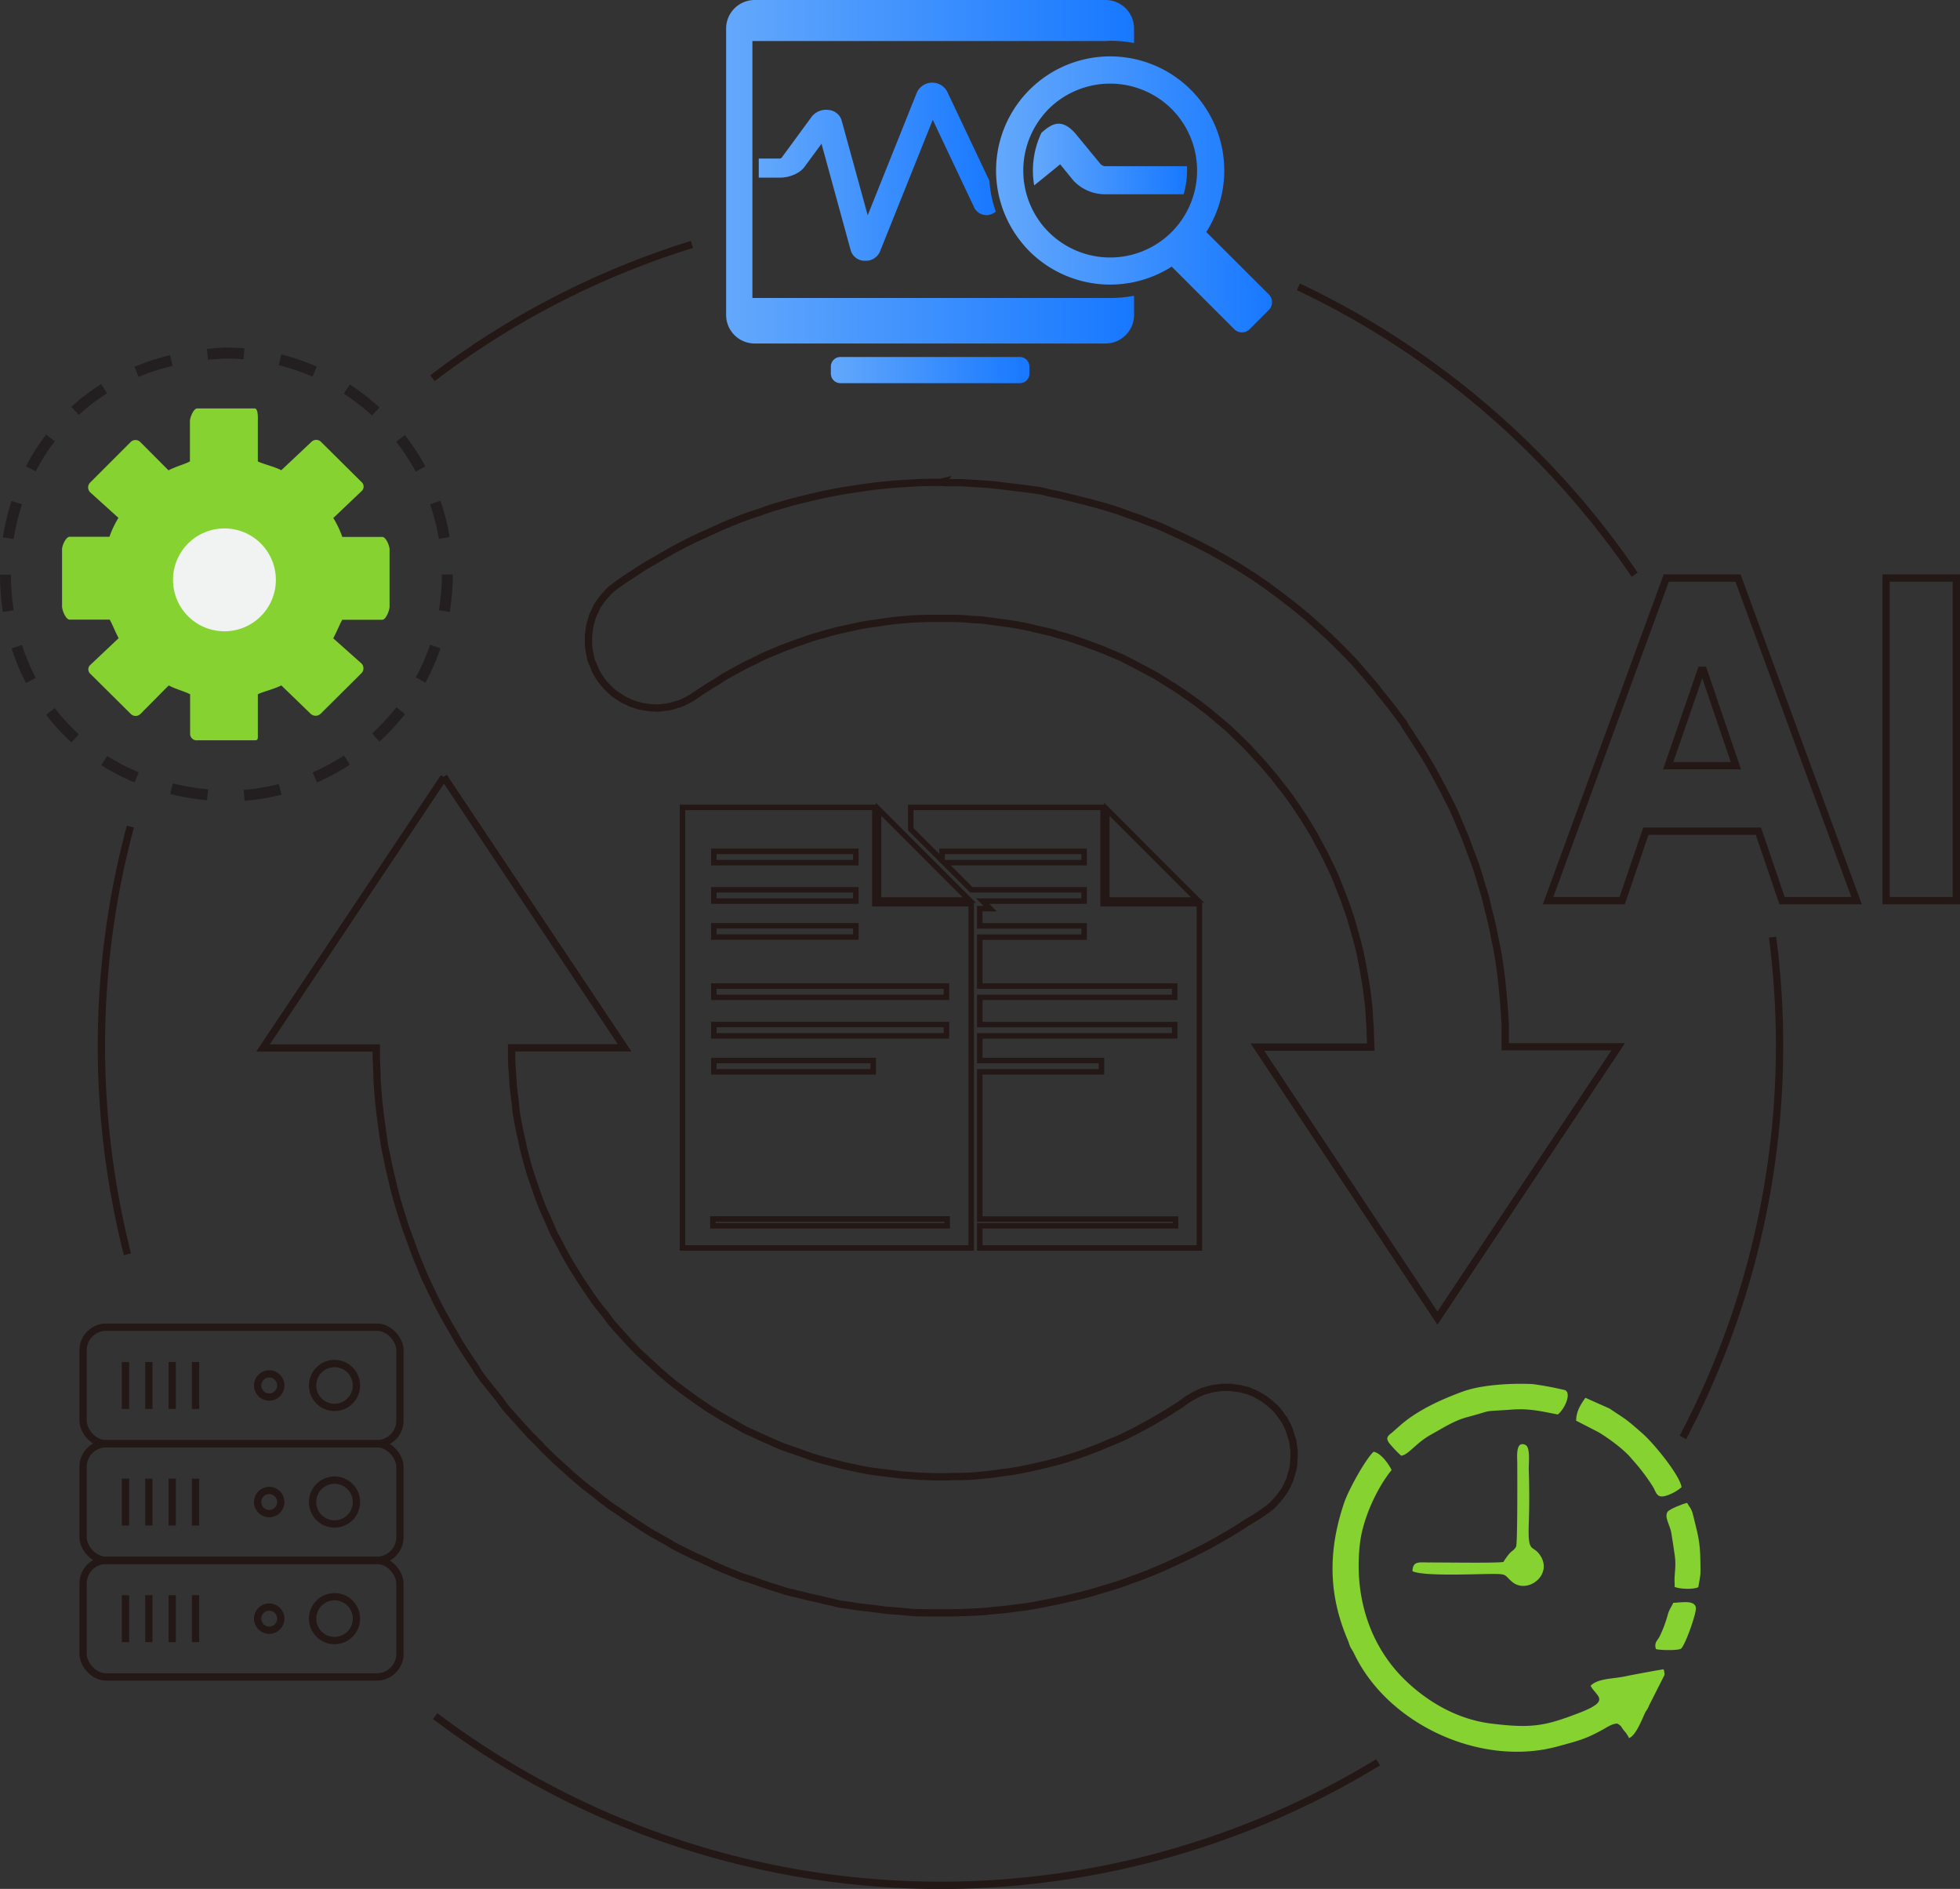 <svg id="图层_1" data-name="图层 1" xmlns="http://www.w3.org/2000/svg" xmlns:xlink="http://www.w3.org/1999/xlink" viewBox="0 0 536.29 516.74"><rect x="0" y="0" width="536.29" height="516.74" fill="#333333" stroke="none"/><defs><style>.cls-1,.cls-3{fill:#85d230;}.cls-1{fill-rule:evenodd;}.cls-12,.cls-2,.cls-5,.cls-6{fill:none;}.cls-2{stroke:#231f20;stroke-linejoin:round;stroke-width:3px;stroke-dasharray:10.02 10.02;}.cls-4{fill:#f1f2f2;}.cls-12,.cls-5,.cls-6{stroke:#231815;stroke-miterlimit:10;}.cls-5{stroke-width:1.5px;}.cls-6{stroke-width:2px;}.cls-7{fill:url(#未命名的渐变_31);}.cls-8{fill:url(#未命名的渐变_31-2);}.cls-9{fill:url(#未命名的渐变_31-3);}.cls-10{fill:url(#未命名的渐变_31-4);}.cls-11{fill:url(#未命名的渐变_31-5);}</style><linearGradient id="未命名的渐变_31" x1="354.28" y1="235.77" x2="408.61" y2="235.77" gradientUnits="userSpaceOnUse"><stop offset="0" stop-color="#63a8fc"/><stop offset="1" stop-color="#1778ff"/></linearGradient><linearGradient id="未命名的渐变_31-2" x1="399.49" y1="187.67" x2="474.98" y2="187.67" xlink:href="#未命名的渐变_31"/><linearGradient id="未命名的渐变_31-3" x1="334.55" y1="181.52" x2="399.41" y2="181.52" xlink:href="#未命名的渐变_31"/><linearGradient id="未命名的渐变_31-4" x1="409.54" y1="178.02" x2="451.75" y2="178.02" xlink:href="#未命名的渐变_31"/><linearGradient id="未命名的渐变_31-5" x1="325.65" y1="181.51" x2="437.24" y2="181.51" xlink:href="#未命名的渐变_31"/></defs><path class="cls-1" d="M569.62,606.15c1.07.56.88.88,1.71,1.86a7.43,7.43,0,0,1,1.33,2c1.65-.54,3.2-4.19,4.19-6.45.55-1.28.77-1.1,1.29-2.43l4.18-8.27a1.25,1.25,0,0,0,0-.81c-.1-.9-.12-.58-.24-.84-.42,0-9,1.59-10.19,1.86-3.27.76-7.75.53-9.74,2.64,1.57,2.93,5.7,4-2.93,7.34-9.33,3.59-12.92,4.39-24.18,3-10.7-1.29-19.43-7.41-25-13.29-9-9.61-12.53-22.67-11-35.91.78-6.91,4.7-15.31,8.67-20.17-.87-1.77-2.95-4.66-4.94-5-2.26,2.15-6.78,10.26-8.06,14-4.34,12.84-4.41,24.89,1,37.5.3.7.44,1.41.76,2s.63,1,1,1.77c9.22,19.32,34.69,31.12,55.77,25.32,5.5-1.52,7.4-1.91,12.21-4.55,1.29-.71,2.58-1.66,4.07-1.68Z" transform="translate(-126.94 -134.53)"/><path class="cls-1" d="M510.31,532.76c2.06-.2,4-3.51,8.45-5.92,2.91-1.6,6.06-3.68,9.65-4.63,8.05-2.14,3-1.4,12.33-2.07,4.7-.33,8.08.5,12.43,1.35,1.88-1.43,3.83-5.81,2-6.66a87,87,0,0,0-8.86-1.66c-5.84-.29-14,.19-19,2-5.88,2.13-12.32,5.06-17,9.08l-2,1.76a6.52,6.52,0,0,1-.85.71c-1.14.91-1.41,1.61.22,3.33a28.56,28.56,0,0,0,2.64,2.71Z" transform="translate(-126.94 -134.53)"/><path class="cls-1" d="M538.26,561.84c-2.17.34-16.13.11-20.5.13-2.44,0-4.3-.46-4.34,2.4,3.16,1.42,16.74.77,21.74.74,4.31,0,3.26.23,5.5,2.14,4.26,3.63,11.7-2.16,7.37-7.68-1.85-2.36-3.07-.14-2.79-8.14.17-4.66.17-10,0-14.73-.07-1.71.53-6.26-.94-6.9-2.72-1.18-2.21,3.25-2.21,5.06s.11,21.78-.32,22.74-1.17,1.18-1.81,1.91a20.71,20.71,0,0,0-1.67,2.33Z" transform="translate(-126.94 -134.53)"/><path class="cls-1" d="M558.15,523.16l6.28,3.23c2.89,1.78,7,4.75,9.09,7.37a54.27,54.27,0,0,1,5.64,7.4c1,1.61,1,3.33,3.62,2.56a11.73,11.73,0,0,0,4.26-2.34c-.42-3.23-7.65-12.06-10.74-14.75-4.91-4.29-4.1-3.5-9-6.79l-6.58-2.92c-1.15,1.72-2.47,3.46-2.52,6.24Z" transform="translate(-126.94 -134.53)"/><path class="cls-1" d="M585.15,567.48l0,1.19c1.6.63,5.3.72,6.48.05.72-4.29.6-2.68.57-6.83-.06-6.13-.81-7.85-2-12.88-.43-1.85-1-2.16-1.63-3.33-1,.15-4.72,1.67-5.27,2.33-1.13,1.37.57,3.78.92,5.74s.67,4.39,1,6.56c.38,2.89-.2,4.78-.09,7.17Z" transform="translate(-126.94 -134.53)"/><path class="cls-1" d="M584.77,573c-.36.89-1,1.69-1.4,2.91a34.71,34.71,0,0,1-2.35,6.35c-.64,1.21-1.51,1.56-1,3.4,1,.34,6,.42,6.83-.08,1.09-.68,4.32-9.74,4.11-11.23-.31-2.21-4-1.38-6.15-1.35Z" transform="translate(-126.94 -134.53)"/><path class="cls-2" d="M249.33,291.72a60.6,60.6,0,0,1-60.61,60.6c-80.39-3.19-80.36-118,0-121.21a60.61,60.61,0,0,1,60.61,60.61Z" transform="translate(-126.94 -134.53)"/><path class="cls-3" d="M197.49,335.43V324.49c1-.63,4.54-1.45,6.42-2.46l8,7.74a2,2,0,0,0,2.78,0l11.15-11.08a1.89,1.89,0,0,0,0-2.66l-7.72-6.88c1-1.88,1.84-4,2.47-5.07h10.94c1,0,2-2.56,2-3.6V284.81c0-1-1-3.4-2-3.4H220.6a26.63,26.63,0,0,0-2.46-5.17l7.74-7.36a1.64,1.64,0,0,0,0-2.46l-11.09-11a1.86,1.86,0,0,0-2.65,0l-8.23,7.75c-1.88-1-5.39-1.8-6.42-2.43v-11c0-1,.14-3.48-.9-3.48H180.91c-1,0-2,2.45-2,3.48v11c-1,.63-4,1.46-5.86,2.46l-7.72-7.74a1.85,1.85,0,0,0-2.64,0l-11.09,11.09a1.88,1.88,0,0,0,0,2.65l7.75,7a26.63,26.63,0,0,0-2.46,5.17H146c-1,0-2.08,2.36-2.08,3.4v15.67c0,1,1,3.6,2.08,3.6h10.94c.63,1,1.46,3.19,2.46,5.07l-7.74,7.31a1.62,1.62,0,0,0,0,2.44l11.09,11a1.87,1.87,0,0,0,2.65-.05l7.7-7.77c1.86,1,4.83,1.8,5.86,2.43v10.94a1.78,1.78,0,0,0,2,1.64h15.68C197.63,337.07,197.49,336.47,197.49,335.43Z" transform="translate(-126.94 -134.53)"/><path class="cls-4" d="M188.35,307.23a14.07,14.07,0,1,1,14.07-14.07A14.06,14.06,0,0,1,188.35,307.23Z" transform="translate(-126.94 -134.53)"/><polygon class="cls-5" points="240.39 221.39 240.39 246.21 265.2 246.21 240.39 221.39"/><path class="cls-5" d="M366.31,381.76V355.41H313.68V475.93h79V381.76Zm-44.05-14.33h38.85v3.09H322.26Zm0,10.53h38.85v3.09H322.26Zm0,9.84h38.85v3.09H322.26Zm0,16.48H385.9v3.1H322.26Zm0,10.53H385.9v3.09H322.26Zm0,9.85h43.61v3.09H322.26Zm63.87,45.21H322V468h64.1Z" transform="translate(-126.94 -134.53)"/><polygon class="cls-5" points="302.85 221.39 302.85 246.21 327.66 246.21 302.85 221.39"/><polygon class="cls-5" points="301.83 247.23 301.83 220.88 249.2 220.88 249.2 226.85 257.78 235.43 257.78 232.9 296.63 232.9 296.63 235.99 258.34 235.99 265.78 243.43 296.63 243.43 296.63 246.52 268.87 246.52 270.93 248.58 268.08 248.58 268.08 253.28 296.63 253.28 296.63 256.37 268.08 256.37 268.08 269.75 321.42 269.75 321.42 272.85 268.08 272.85 268.08 280.29 321.42 280.29 321.42 283.38 268.08 283.38 268.08 290.13 301.39 290.13 301.39 293.22 268.08 293.22 268.08 333.5 321.65 333.5 321.65 335.34 268.08 335.34 268.08 341.4 328.17 341.4 328.17 319.57 328.17 311.07 328.17 254.53 328.17 247.23 301.83 247.23"/><rect class="cls-6" x="22.73" y="363.07" width="86.7" height="31.9" rx="6.33"/><line class="cls-6" x1="34.33" y1="372.6" x2="34.33" y2="385.43"/><line class="cls-6" x1="40.73" y1="372.6" x2="40.73" y2="385.43"/><line class="cls-6" x1="47.12" y1="372.6" x2="47.12" y2="385.43"/><line class="cls-6" x1="53.51" y1="372.6" x2="53.51" y2="385.43"/><circle class="cls-6" cx="73.66" cy="379.02" r="3.17"/><circle class="cls-6" cx="91.53" cy="379.02" r="6"/><rect class="cls-6" x="22.73" y="394.96" width="86.7" height="31.9" rx="6.33"/><line class="cls-6" x1="34.33" y1="404.5" x2="34.33" y2="417.33"/><line class="cls-6" x1="40.73" y1="404.5" x2="40.73" y2="417.33"/><line class="cls-6" x1="47.12" y1="404.5" x2="47.12" y2="417.33"/><line class="cls-6" x1="53.51" y1="404.5" x2="53.51" y2="417.33"/><circle class="cls-6" cx="73.66" cy="410.91" r="3.17"/><circle class="cls-6" cx="91.53" cy="410.91" r="6"/><rect class="cls-6" x="22.73" y="426.86" width="86.7" height="31.9" rx="6.33"/><line class="cls-6" x1="34.33" y1="436.39" x2="34.33" y2="449.23"/><line class="cls-6" x1="40.73" y1="436.39" x2="40.73" y2="449.23"/><line class="cls-6" x1="47.12" y1="436.39" x2="47.12" y2="449.23"/><line class="cls-6" x1="53.51" y1="436.39" x2="53.51" y2="449.23"/><circle class="cls-6" cx="73.66" cy="442.81" r="3.17"/><circle class="cls-6" cx="91.53" cy="442.81" r="6"/><path class="cls-7" d="M408.61,236.75a2.6,2.6,0,0,1-2.6,2.6H356.89a2.6,2.6,0,0,1-2.61-2.6V234.8a2.61,2.61,0,0,1,2.61-2.61H406a2.61,2.61,0,0,1,2.6,2.61Z" transform="translate(-126.94 -134.53)"/><path class="cls-8" d="M474.11,215.07,457,198a31.22,31.22,0,1,0-52.13.71,32.13,32.13,0,0,0,3.74,4.56,31.32,31.32,0,0,0,38.93,4.2l17.11,17.12a3,3,0,0,0,4.21,0l5.26-5.27A3,3,0,0,0,474.11,215.07ZM447.53,198a23.82,23.82,0,0,1-33.67,0,24.25,24.25,0,0,1-1.79-2,23.89,23.89,0,0,1-.63-28.78,24.2,24.2,0,0,1,2.42-2.87,23.88,23.88,0,0,1,33.67,0A23.83,23.83,0,0,1,447.53,198Z" transform="translate(-126.94 -134.53)"/><path class="cls-9" d="M397.66,184l0,0L386.1,159.57a4.64,4.64,0,0,0-8.24.15l-13.5,33.7-7.15-26a4.09,4.09,0,0,0-3.64-2.82,5,5,0,0,0-4.59,1.93l-8.22,11.21a1.28,1.28,0,0,1-.44.16h-5.77v5.23h5.84c2.62,0,5.42-1.23,6.66-2.92l4.67-6.36,8,29.21a4,4,0,0,0,3.88,2.81h.13a4.19,4.19,0,0,0,4-2.56l14.43-36L393.36,191a3.74,3.74,0,0,0,5.62,1.71c.15-.09.28-.19.43-.29A31.37,31.37,0,0,1,397.66,184Z" transform="translate(-126.94 -134.53)"/><path class="cls-10" d="M420.63,183.91a11.83,11.83,0,0,0,8.51,3.76h21.67a24,24,0,0,0,.91-7.67H429.14a2.74,2.74,0,0,1-1-.5l-6.86-8.34c-3.8-4.42-6.44-2.58-8.26-1.26l-1.11.93a24,24,0,0,0-2,14.42c4.84-3.89,7.11-5.77,7.11-5.77Z" transform="translate(-126.94 -134.53)"/><path class="cls-11" d="M430.86,216.05c-.27,0-.52,0-.79,0v0H332.81V145.76h96.51c.51,0,1-.07,1.54-.07a35.38,35.38,0,0,1,6.38.6v-3.95a7.81,7.81,0,0,0-7.81-7.81h-96a7.81,7.81,0,0,0-7.81,7.81v78.34a7.81,7.81,0,0,0,7.81,7.82h96a7.82,7.82,0,0,0,7.81-7.82v-5.24A35.38,35.38,0,0,1,430.86,216.05Z" transform="translate(-126.94 -134.53)"/><path class="cls-6" d="M634.93,380.91H614.54l-6.47-19h-30.8l-6.47,19H550.52l32.34-88.25h19.62Zm-42.54-63-9,26.09h18.52l-8.88-26.09Z" transform="translate(-126.94 -134.53)"/><path class="cls-6" d="M662.23,292.66v88.25H643V292.66Z" transform="translate(-126.94 -134.53)"/><path class="cls-6" d="M248.38,347.07l49.46,74.11H266.92v2.65l.09,2.57.21,2.52.13,2.61.31,2.52.3,2.52.26,2.48.44,2.48.48,2.43.56,2.44.52,2.43.61,2.44.65,2.39.7,2.3.83,2.4.78,2.3.83,2.31.91,2.26,1,2.21,1,2.27.95,2.21,1.18,2.18,1.13,2.17,1.13,2.09,1.21,2.13,1.27,2,1.26,2.05,1.34,2,1.35,2,1.39,2,1.48,1.95,1.52,1.83,1.35,1.87,1.74,2,1.7,1.87,1.74,1.91,1.78,1.83.39.43,3.09,2.87,3.09,2.83,3.17,2.7,3.3,2.52,3.44,2.48,3.43,2.35,3.57,2.17,3.7,2.09.39.21,2.13,1.22,2.22,1,2.3,1.09,2.31,1,.86.39.87.39,2,.83,2,.69,4,1.4,1.65.6,1.7.53,1.78.52,1.74.43,3.56.92,2.22.47,2.18.48,1.87.35,1.82.3,3.83.48,1.87.22,2,.26,2.39.17,2.43.18,2.35.09,2.39.08h2.35l2.3-.08,2.22,0,2.35-.08,2.22-.18,2.26-.22,2.26-.26,2.26-.34,2.22-.27,2.3-.39,2.13-.43,2.31-.52,2.13-.48,2.3-.57,2.13-.56,2.18-.65,2.17-.7,2.18-.74,2.08-.78,2.18-.83,2-.87,2.13-.87,2.18-.91,2-1,2-1,2-1.09,2-1.09,2-1.17,2-1.17,2-1.26,2-1.27,1.91-1.39.78-.48.83-.47.78-.44.87-.39.83-.39.91-.26.87-.26.87-.22.91-.17.87-.09.87-.13h2.7l.87.17.87.09.87.17.87.22.91.22.83.35.87.34.78.39.7.4.82.47.74.48.78.61.7.52.65.66.7.6.65.7.57.74.52.78.61.78.47.83.44.87.39.83.3.87.27.82.26.87.3.87.09.87.13.87.13.91v1.79l-.09.87,0,.91-.13.91-.18.87-.26.83-.26.87-.22.87-.39.78-.34.83-.44.82-.43.74-.53.7-.56.78-.57.7-.65.69-.56.65-.7.66-.78.61-.74.56-2.52,1.7L468,551.11l-2.52,1.65-2.57,1.56-2.52,1.44-2.65,1.48-2.61,1.34-2.66,1.35-2.65,1.26-2.69,1.26-2.66,1.18-2.69,1.13L439,565.85l-2.69.95-2.83,1.05-2.74.87-2.82.82-2.74.83-2.87.74-2.83.65-2.87.65-2.87.57-2.87.56-2.87.52-2.87.35-2.91.39-3,.26-2.87.31-2.91.17-2.92.13-2.95.09h-3l-3.83,0-3.87-.09-3.87-.35-3.87-.3-3.13-.44-4.26-.48-2.13-.34-2.22-.31-1.21-.21-1.26-.35-1.53-.31-1.52-.39-3-.65-4.6-1.13-2.22-.52-2.26-.74-2.39-.74-2.4-.83-2.47-.87-2.61-.82-2.48-1-2.44-1-2.87-1.26-2.74-1.31-2.87-1.3-2.82-1.39-2.74-1.39-1-.66-2.35-1.3-2.39-1.35L303,552.54l-2.26-1.48-2.31-1.52L296.23,548,294,546.54l-2.18-1.65-2.17-1.74-2.17-1.65-2.09-1.7L283.31,538l-2-1.83-2-1.78-2-1.91-1.91-1.87-.87-1-2.35-2.31L270,524.93l-2.22-2.48L265.57,520l-1.09-1.43-1-1.39-2.87-3.57-1.47-1.83-1.35-1.91-.31-.48-.3-.61-1.57-2.3-1.56-2.39-1.52-2.39-1.4-2.48-1.43-2.44-1.39-2.48-1.39-2.56-1.26-2.57-1.22-2.56L243.18,484l-1.09-2.65L241,478.75l-1-2.7-1-2.74-1-2.69-.87-2.74-.87-2.78-.83-2.79-.74-2.82-.65-2.83-.69-2.87-.57-2.87-.61-2.83-.43-2.95-.39-2.92-.4-2.91-.34-3-.26-3-.22-3-.09-3-.13-3v-3.09h-31l49.5-74.11ZM384.5,266.48l1.08.09,1.09,0,3.09,0,3,.18,3.09.17,3.09.26,2.48.31,2.6.3,3.66.44,1.78.26,1.91.26,1.31.26,1.3.35,2.74.56,2.65.65,4.92,1.22,2.43.65,2.39.66,2,.61,2,.65,2.7,1,2.78.95,2.7,1.05,2.65,1,1.87.82,4.13,1.92,4.13,2,4.05,2.08,3.87,2.18,3.91,2.3,3.83,2.44,3.74,2.56,3.65,2.7,3.61,2.78,3.52,2.87,3.39,3,3.35,3.09,3.26,3.22,3.18,3.26,3,3.48,3,3.48.79,1.08,3.43,4.27,1.65,2.21,1.7,2.22.3.65.4.61,1.56,2.35,1.52,2.39,1.52,2.35,1.48,2.48,1.39,2.43,1.35,2.52,1.35,2.48,1.3,2.57,1.27,2.52,1.17,2.65,1.09,2.61,1.13,2.65,1,2.7,1,2.7,1,2.65.87,2.78.83,2.83.82,2.69.66,2.83.73,2.83.66,2.82.56,2.87.61,2.92.48,2.87.43,2.91.35,3,.31,3,.26,2.91.21,3,.18,3,0,3v3h30.92l-49.46,74.24L471,421h31l-.09-2.61-.08-2.61-.18-2.65-.13-2.53-.3-2.61-.31-2.6-.39-2.53-.43-2.48-.48-2.52-.48-2.48-.61-2.47-.65-2.44-.7-2.43-.69-2.44-.83-2.39-.83-2.39-.91-2.31-.91-2.35-.91-2.26L491,371.62l-1.09-2.26-1.09-2.17L487.61,365l-1.17-2.21-1.27-2.09-1.3-2.13-1.35-2.05-1.35-2-1.39-2-1.52-2-1.52-1.92-1.48-1.91-.26-.26-2.22-2.65-2.39-2.61L468,338.58l-2.52-2.44L463,333.75l-2.65-2.22-2.66-2.26-2.78-2.13-2.78-2-2.92-2-2.95-1.87-3-1.87-3.09-1.65-3.13-1.66L434,314.53l-3.27-1.39-.87-.39-2.21-.87-2.13-.79-2.22-.82-2.22-.74-2.52-.83-2-.52-1.87-.61-4.09-.91-1.69-.44-1.87-.39-2.05-.39-2-.3-4.18-.57-3.13-.43-2.56-.13-2.52-.22-2.66-.09-2.56,0H383l-2.21,0-2.35.09-2.22.09-2.26.21-2.22.18-2.26.3-2.22.35-2.22.3-2.21.35-2.22.48-2.22.48-2.17.48-2.18.56-2.21.65-2.09.57-2.18.74-2.13.74-2.08.74-2.18.82-2.08.87-2.09.87-2,.92-2,1-2.09,1-2,1.08-2,1.09-2,1.13-1.91,1.26-2,1.18-2,1.3-2,1.35-.7.48-.82.47-.87.44-.79.39-.91.39-.87.22-.87.3-.87.22-.87.18-.87.08-.95.13-.87.05-.87-.05H305l-.87-.17-.86-.09-.87-.17-.92-.22-.82-.26-.87-.3-.79-.35-.82-.39-.83-.4-.69-.47-.74-.48-.79-.52-.74-.61-.69-.65-.61-.61-.65-.7-.61-.74-.57-.78-.52-.78-.48-.83-.43-.78-.35-.92-.39-.87-.35-.82-.22-.87-.17-.87-.17-.87-.13-.87-.09-.91,0-.92v-.87l0-.87.17-.91.09-1,.17-.82.22-.83.26-.87.26-.87.39-.82.4-.79.34-.82.48-.74.52-.74.53-.74.6-.7.66-.69.56-.65.74-.66.74-.56.74-.57,2.52-1.74,2.48-1.61,2.52-1.65,2.52-1.43,2.57-1.52,2.61-1.48,2.61-1.39,2.61-1.31,2.69-1.26,2.7-1.22,2.65-1.21,2.7-1.14,2.69-1.08,2.79-1,2.78-.91,2.78-1,2.74-.78,2.83-.83,2.82-.7,2.87-.69,2.79-.65,2.87-.57,2.87-.52,2.87-.44,2.91-.43,2.87-.39,3-.31,2.87-.26,2.91-.17,3-.18,2.91-.08h3l.39-.09Z" transform="translate(-126.94 -134.53)"/><path class="cls-6" d="M161.82,477.67a231.24,231.24,0,0,1,.79-117" transform="translate(-126.94 -134.53)"/><path class="cls-6" d="M504,616.64A229.72,229.72,0,0,1,246,604" transform="translate(-126.94 -134.53)"/><path class="cls-6" d="M611.94,390.89a230.44,230.44,0,0,1-24.53,136.88" transform="translate(-126.94 -134.53)"/><path class="cls-6" d="M482.21,213a230.57,230.57,0,0,1,92,78.75" transform="translate(-126.94 -134.53)"/><path class="cls-12" d="M482.21,213" transform="translate(-126.94 -134.53)"/><path class="cls-12" d="M384.28,191.1" transform="translate(-126.94 -134.53)"/><path class="cls-12" d="M316.22,201.36" transform="translate(-126.94 -134.53)"/><path class="cls-6" d="M245.27,238a228.73,228.73,0,0,1,71-36.6" transform="translate(-126.94 -134.53)"/></svg>